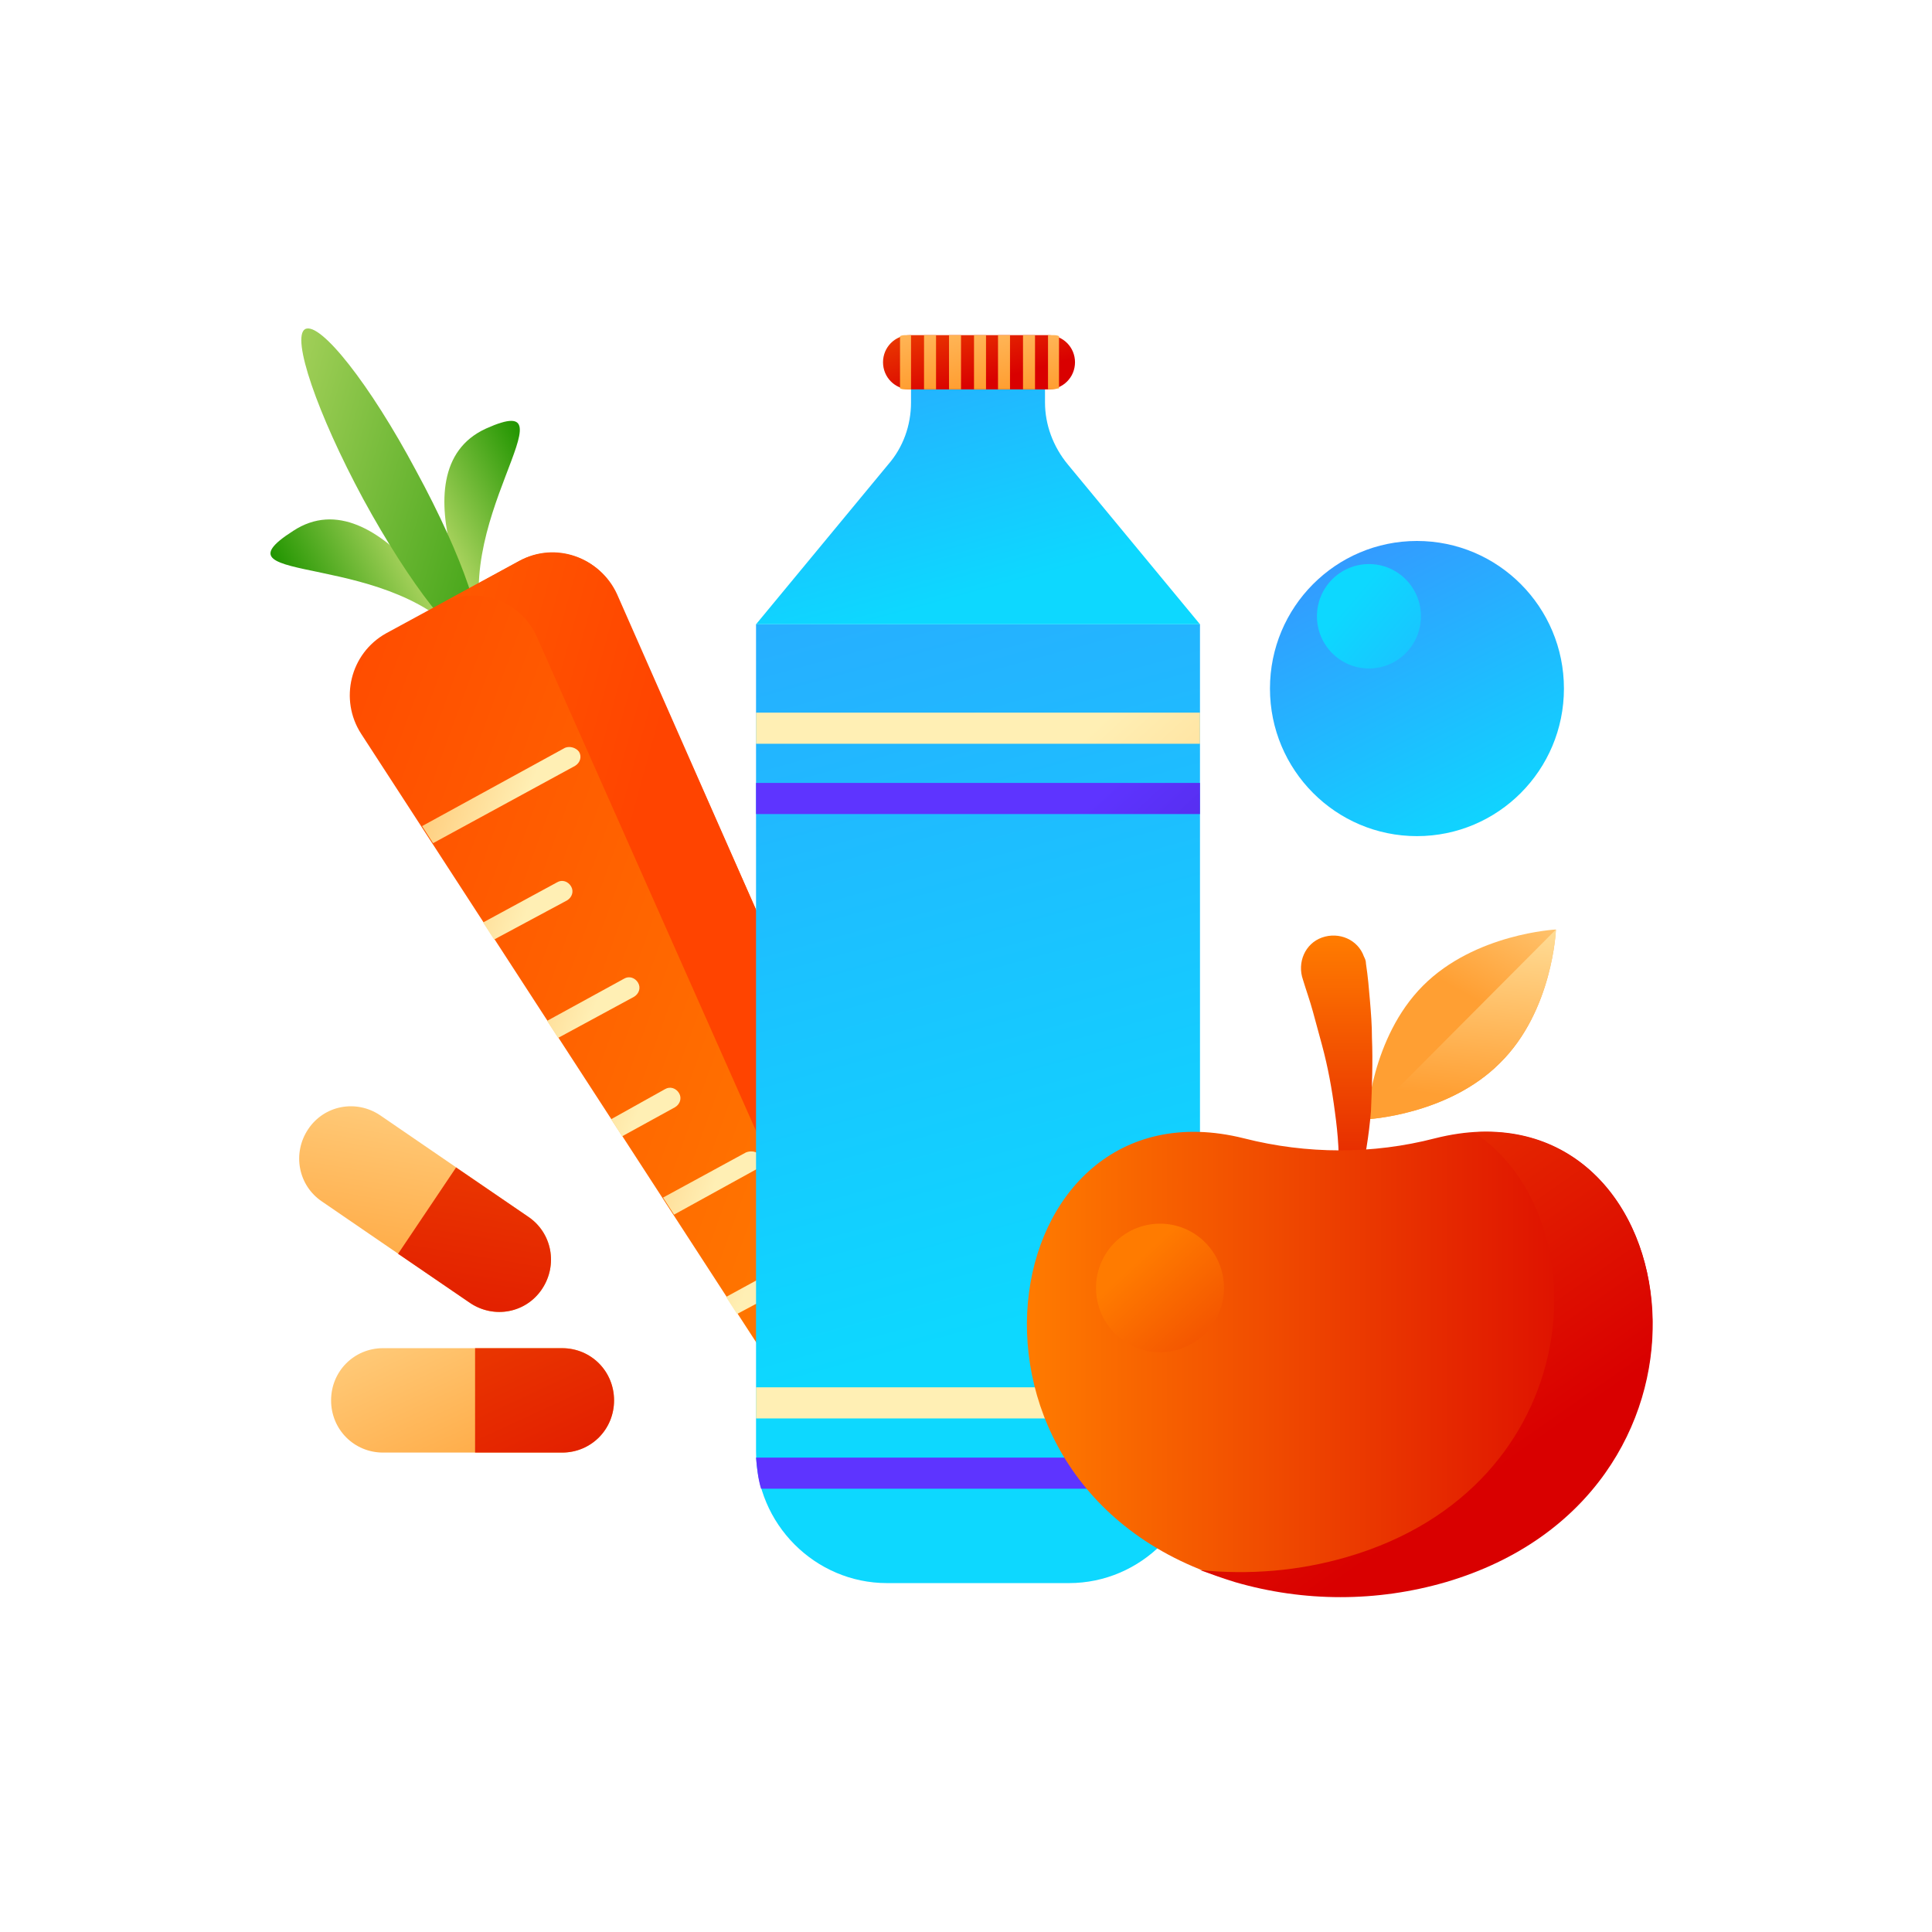 <svg width="100" height="100" viewBox="0 0 100 100" fill="none" xmlns="http://www.w3.org/2000/svg">
<path d="M24.331 33.56C24.331 33.56 19.674 24.518 15.171 27.481C10.617 30.391 20.553 28.312 24.331 33.56Z" fill="url(#paint0_linear_483_534)"/>
<path d="M25.263 33.249C25.263 33.249 20.243 24.415 25.16 22.18C30.024 19.998 22.934 27.273 25.263 33.249Z" fill="url(#paint1_linear_483_534)"/>
<path d="M21.536 24.363C23.969 28.832 25.314 32.781 24.538 33.197C23.814 33.561 21.226 30.287 18.794 25.818C16.413 21.401 15.067 17.451 15.792 17.036C16.568 16.62 19.156 19.894 21.536 24.363Z" fill="url(#paint2_linear_483_534)"/>
<path d="M47.879 74.977L46.999 75.445C45.343 76.328 43.273 75.809 42.238 74.25L18.691 37.978C17.552 36.211 18.121 33.82 19.984 32.781L26.868 29.04C28.731 28 31.059 28.832 31.888 30.755L49.432 70.3C50.26 72.067 49.535 74.094 47.879 74.977Z" fill="url(#paint3_linear_483_534)"/>
<path d="M26.867 29.04L22.778 31.274C24.641 30.235 26.97 31.066 27.798 32.989L45.343 72.535C45.86 73.678 45.705 74.925 45.136 75.913C45.757 75.913 46.378 75.809 46.947 75.497L47.827 75.029C49.483 74.146 50.156 72.067 49.379 70.352L31.939 30.755C31.059 28.832 28.73 28.052 26.867 29.04Z" fill="url(#paint4_linear_483_534)"/>
<path d="M29.247 38.705L21.847 42.759L22.416 43.642L29.765 39.641C30.024 39.485 30.127 39.173 29.972 38.913C29.817 38.705 29.506 38.601 29.247 38.705Z" fill="url(#paint5_linear_483_534)"/>
<path d="M33.025 50.865C32.87 50.605 32.56 50.501 32.301 50.657L28.316 52.84L28.885 53.723L32.818 51.593C33.077 51.437 33.181 51.125 33.025 50.865Z" fill="url(#paint6_linear_483_534)"/>
<path d="M31.628 57.932L32.198 58.816L34.941 57.309C35.199 57.153 35.303 56.841 35.148 56.581C34.992 56.322 34.682 56.218 34.423 56.373L31.628 57.932Z" fill="url(#paint7_linear_483_534)"/>
<path d="M38.615 59.647L34.319 61.986L34.889 62.869L39.132 60.531C39.391 60.375 39.495 60.063 39.339 59.803C39.184 59.596 38.874 59.544 38.615 59.647Z" fill="url(#paint8_linear_483_534)"/>
<path d="M39.961 65.831L37.58 67.13L38.149 68.014L40.478 66.767C40.737 66.611 40.84 66.299 40.685 66.039C40.53 65.779 40.219 65.675 39.961 65.831Z" fill="url(#paint9_linear_483_534)"/>
<path d="M28.834 45.669L25.004 47.747L25.573 48.631L29.351 46.604C29.61 46.448 29.713 46.136 29.558 45.877C29.403 45.617 29.092 45.513 28.834 45.669Z" fill="url(#paint10_linear_483_534)"/>
<path d="M45.912 81.941H55.331C59.057 81.941 62.111 78.875 62.111 75.133V32.313H39.132V75.133C39.132 78.875 42.186 81.941 45.912 81.941Z" fill="url(#paint11_linear_483_534)"/>
<path d="M54.089 20.829V18.439H47.154V20.829C47.154 22.024 46.74 23.167 45.964 24.051L39.132 32.313H62.111L55.279 24.051C54.503 23.115 54.089 21.972 54.089 20.829Z" fill="url(#paint12_linear_483_534)"/>
<path d="M54.244 20.154H47.102C46.326 20.154 45.705 19.53 45.705 18.75C45.705 17.971 46.326 17.347 47.102 17.347H54.244C55.021 17.347 55.642 17.971 55.642 18.75C55.642 19.53 55.021 20.154 54.244 20.154Z" fill="url(#paint13_linear_483_534)"/>
<path d="M46.585 17.399V20.102C46.689 20.154 46.792 20.154 46.896 20.154H47.155V17.347H46.896C46.792 17.347 46.689 17.347 46.585 17.399Z" fill="url(#paint14_linear_483_534)"/>
<path d="M48.449 17.347H47.828V20.153H48.449V17.347Z" fill="url(#paint15_linear_483_534)"/>
<path d="M49.742 17.347H49.121V20.153H49.742V17.347Z" fill="url(#paint16_linear_483_534)"/>
<path d="M51.036 17.347H50.415V20.153H51.036V17.347Z" fill="url(#paint17_linear_483_534)"/>
<path d="M52.278 17.347H51.657V20.153H52.278V17.347Z" fill="url(#paint18_linear_483_534)"/>
<path d="M53.572 17.347H52.951V20.153H53.572V17.347Z" fill="url(#paint19_linear_483_534)"/>
<path d="M54.814 20.102V17.399C54.711 17.347 54.607 17.347 54.504 17.347H54.245V20.153H54.504C54.607 20.153 54.711 20.102 54.814 20.102Z" fill="url(#paint20_linear_483_534)"/>
<path d="M62.111 36.886H39.132V38.497H62.111V36.886Z" fill="url(#paint21_linear_483_534)"/>
<path d="M62.111 40.524H39.132V42.135H62.111V40.524Z" fill="url(#paint22_linear_483_534)"/>
<path d="M62.111 71.807H39.132V73.418H62.111V71.807Z" fill="url(#paint23_linear_483_534)"/>
<path d="M61.852 77.056C62.007 76.536 62.111 76.017 62.111 75.445H39.132C39.184 76.017 39.236 76.536 39.391 77.056H61.852Z" fill="url(#paint24_linear_483_534)"/>
<path d="M77.636 55.023C74.945 57.725 70.753 57.933 70.753 57.933C70.753 57.933 70.96 53.723 73.652 51.021C76.343 48.319 80.535 48.111 80.535 48.111C80.535 48.111 80.379 52.32 77.636 55.023Z" fill="url(#paint25_linear_483_534)"/>
<path d="M80.535 48.111L70.753 57.933C70.753 57.933 74.945 57.725 77.636 55.023C80.379 52.32 80.535 48.111 80.535 48.111Z" fill="url(#paint26_linear_483_534)"/>
<path d="M70.702 49.878C70.805 50.553 70.857 51.177 70.909 51.801C70.961 52.424 71.012 53.048 71.012 53.723C71.064 54.971 71.012 56.27 70.961 57.517C70.857 58.764 70.65 60.063 70.34 61.31C69.977 62.557 69.46 63.753 68.58 64.688C68.528 64.74 68.425 64.74 68.373 64.688C68.321 64.636 68.321 64.532 68.321 64.48C68.942 63.441 69.149 62.246 69.253 61.102C69.356 59.907 69.253 58.712 69.097 57.569C68.942 56.374 68.735 55.23 68.425 54.087C68.269 53.516 68.114 52.944 67.959 52.372C67.804 51.801 67.597 51.229 67.441 50.709C67.131 49.826 67.545 48.839 68.425 48.527C69.305 48.215 70.288 48.631 70.598 49.514C70.65 49.618 70.702 49.722 70.702 49.878Z" fill="url(#paint27_linear_483_534)"/>
<path d="M74.273 58.92C71.064 59.751 67.649 59.751 64.388 58.92C51.295 55.646 47.827 77.212 63.871 81.837C67.442 82.876 71.219 82.876 74.79 81.837C90.834 77.16 87.418 55.594 74.273 58.92Z" fill="url(#paint28_linear_483_534)"/>
<path d="M76.291 58.608C82.915 62.973 82.243 76.952 69.719 80.59C67.234 81.317 64.647 81.525 62.111 81.265C62.68 81.473 63.249 81.681 63.922 81.889C67.493 82.928 71.271 82.928 74.842 81.889C90.006 77.42 87.728 57.881 76.291 58.608Z" fill="url(#paint29_linear_483_534)"/>
<path d="M60.041 69.989C61.87 69.989 63.353 68.5 63.353 66.663C63.353 64.826 61.87 63.337 60.041 63.337C58.212 63.337 56.729 64.826 56.729 66.663C56.729 68.5 58.212 69.989 60.041 69.989Z" fill="url(#paint30_linear_483_534)"/>
<path d="M73.341 43.278C77.543 43.278 80.949 39.858 80.949 35.639C80.949 31.42 77.543 28 73.341 28C69.139 28 65.733 31.42 65.733 35.639C65.733 39.858 69.139 43.278 73.341 43.278Z" fill="url(#paint31_linear_483_534)"/>
<path d="M70.857 34.6C72.343 34.6 73.548 33.39 73.548 31.898C73.548 30.405 72.343 29.196 70.857 29.196C69.37 29.196 68.165 30.405 68.165 31.898C68.165 33.39 69.37 34.6 70.857 34.6Z" fill="url(#paint32_linear_483_534)"/>
<path d="M29.092 75.185H19.828C18.328 75.185 17.137 73.99 17.137 72.483C17.137 70.976 18.328 69.781 19.828 69.781H29.092C30.593 69.781 31.783 70.976 31.783 72.483C31.783 73.99 30.593 75.185 29.092 75.185Z" fill="url(#paint33_linear_483_534)"/>
<path d="M31.784 72.483C31.784 70.976 30.594 69.781 29.093 69.781H24.59V75.185H29.093C30.594 75.185 31.784 73.99 31.784 72.483Z" fill="url(#paint34_linear_483_534)"/>
<path d="M24.331 67.442L16.672 62.194C15.43 61.362 15.12 59.699 15.947 58.452C16.776 57.205 18.432 56.893 19.674 57.725L27.333 62.973C28.575 63.805 28.886 65.468 28.058 66.715C27.23 67.962 25.573 68.274 24.331 67.442Z" fill="url(#paint35_linear_483_534)"/>
<path d="M28.058 66.715C28.886 65.468 28.575 63.805 27.333 62.973L23.607 60.427L20.605 64.896L24.332 67.442C25.574 68.274 27.23 67.962 28.058 66.715Z" fill="url(#paint36_linear_483_534)"/>
<defs>
<linearGradient id="paint0_linear_483_534" x1="16.044" y1="32.498" x2="21.994" y2="29.276" gradientUnits="userSpaceOnUse">
<stop stop-color="#219500"/>
<stop offset="1" stop-color="#B5D866"/>
</linearGradient>
<linearGradient id="paint1_linear_483_534" x1="28.878" y1="25.711" x2="22.928" y2="28.934" gradientUnits="userSpaceOnUse">
<stop stop-color="#219500"/>
<stop offset="1" stop-color="#B5D866"/>
</linearGradient>
<linearGradient id="paint2_linear_483_534" x1="30.971" y1="28.291" x2="11.213" y2="22.478" gradientUnits="userSpaceOnUse">
<stop stop-color="#219500"/>
<stop offset="1" stop-color="#B5D866"/>
</linearGradient>
<linearGradient id="paint3_linear_483_534" x1="48.297" y1="56.429" x2="8.283" y2="41.865" gradientUnits="userSpaceOnUse">
<stop stop-color="#FF7B00"/>
<stop offset="1" stop-color="#FF4400"/>
</linearGradient>
<linearGradient id="paint4_linear_483_534" x1="-1.837" y1="41.463" x2="30.779" y2="50.425" gradientUnits="userSpaceOnUse">
<stop stop-color="#FF7B00"/>
<stop offset="1" stop-color="#FF4400"/>
</linearGradient>
<linearGradient id="paint5_linear_483_534" x1="27.185" y1="41.605" x2="16.412" y2="37.683" gradientUnits="userSpaceOnUse">
<stop stop-color="#FFEFB4"/>
<stop offset="1" stop-color="#FF9F33"/>
</linearGradient>
<linearGradient id="paint6_linear_483_534" x1="30.797" y1="52.147" x2="20.024" y2="48.225" gradientUnits="userSpaceOnUse">
<stop stop-color="#FFEFB4"/>
<stop offset="1" stop-color="#FF9F33"/>
</linearGradient>
<linearGradient id="paint7_linear_483_534" x1="33.098" y1="57.415" x2="22.325" y2="53.494" gradientUnits="userSpaceOnUse">
<stop stop-color="#FFEFB4"/>
<stop offset="1" stop-color="#FF9F33"/>
</linearGradient>
<linearGradient id="paint8_linear_483_534" x1="37.01" y1="61.282" x2="26.236" y2="57.361" gradientUnits="userSpaceOnUse">
<stop stop-color="#FFEFB4"/>
<stop offset="1" stop-color="#FF9F33"/>
</linearGradient>
<linearGradient id="paint9_linear_483_534" x1="38.664" y1="66.66" x2="27.891" y2="62.738" gradientUnits="userSpaceOnUse">
<stop stop-color="#FFEFB4"/>
<stop offset="1" stop-color="#FF9F33"/>
</linearGradient>
<linearGradient id="paint10_linear_483_534" x1="27.331" y1="47.074" x2="16.558" y2="43.152" gradientUnits="userSpaceOnUse">
<stop stop-color="#FFEFB4"/>
<stop offset="1" stop-color="#FF9F33"/>
</linearGradient>
<linearGradient id="paint11_linear_483_534" x1="31.658" y1="-15.364" x2="54.611" y2="68.071" gradientUnits="userSpaceOnUse">
<stop stop-color="#477BFF"/>
<stop offset="1" stop-color="#0DD8FF"/>
</linearGradient>
<linearGradient id="paint12_linear_483_534" x1="42.7" y1="3.228" x2="50.289" y2="30.814" gradientUnits="userSpaceOnUse">
<stop stop-color="#477BFF"/>
<stop offset="1" stop-color="#0DD8FF"/>
</linearGradient>
<linearGradient id="paint13_linear_483_534" x1="48.941" y1="12.321" x2="51.001" y2="19.811" gradientUnits="userSpaceOnUse">
<stop stop-color="#FF7B00"/>
<stop offset="1" stop-color="#D90000"/>
</linearGradient>
<linearGradient id="paint14_linear_483_534" x1="44.65" y1="10.516" x2="47.246" y2="19.953" gradientUnits="userSpaceOnUse">
<stop stop-color="#FFEFB4"/>
<stop offset="1" stop-color="#FF9F33"/>
</linearGradient>
<linearGradient id="paint15_linear_483_534" x1="45.912" y1="10.518" x2="48.508" y2="19.955" gradientUnits="userSpaceOnUse">
<stop stop-color="#FFEFB4"/>
<stop offset="1" stop-color="#FF9F33"/>
</linearGradient>
<linearGradient id="paint16_linear_483_534" x1="47.18" y1="10.518" x2="49.776" y2="19.955" gradientUnits="userSpaceOnUse">
<stop stop-color="#FFEFB4"/>
<stop offset="1" stop-color="#FF9F33"/>
</linearGradient>
<linearGradient id="paint17_linear_483_534" x1="48.449" y1="10.518" x2="51.045" y2="19.955" gradientUnits="userSpaceOnUse">
<stop stop-color="#FFEFB4"/>
<stop offset="1" stop-color="#FF9F33"/>
</linearGradient>
<linearGradient id="paint18_linear_483_534" x1="49.718" y1="10.518" x2="52.314" y2="19.955" gradientUnits="userSpaceOnUse">
<stop stop-color="#FFEFB4"/>
<stop offset="1" stop-color="#FF9F33"/>
</linearGradient>
<linearGradient id="paint19_linear_483_534" x1="50.987" y1="10.518" x2="53.583" y2="19.955" gradientUnits="userSpaceOnUse">
<stop stop-color="#FFEFB4"/>
<stop offset="1" stop-color="#FF9F33"/>
</linearGradient>
<linearGradient id="paint20_linear_483_534" x1="52.249" y1="10.52" x2="54.845" y2="19.957" gradientUnits="userSpaceOnUse">
<stop stop-color="#FFEFB4"/>
<stop offset="1" stop-color="#FF9F33"/>
</linearGradient>
<linearGradient id="paint21_linear_483_534" x1="53.402" y1="40.692" x2="76.792" y2="65.951" gradientUnits="userSpaceOnUse">
<stop stop-color="#FFEFB4"/>
<stop offset="1" stop-color="#FF9F33"/>
</linearGradient>
<linearGradient id="paint22_linear_483_534" x1="53.402" y1="44.354" x2="76.792" y2="69.613" gradientUnits="userSpaceOnUse">
<stop stop-color="#5E34FF"/>
<stop offset="1" stop-color="#27078A"/>
</linearGradient>
<linearGradient id="paint23_linear_483_534" x1="53.402" y1="75.624" x2="76.792" y2="100.883" gradientUnits="userSpaceOnUse">
<stop stop-color="#FFEFB4"/>
<stop offset="1" stop-color="#FF9F33"/>
</linearGradient>
<linearGradient id="paint24_linear_483_534" x1="53.475" y1="79.219" x2="76.865" y2="104.478" gradientUnits="userSpaceOnUse">
<stop stop-color="#5E34FF"/>
<stop offset="1" stop-color="#27078A"/>
</linearGradient>
<linearGradient id="paint25_linear_483_534" x1="82.084" y1="41.396" x2="76.327" y2="51.716" gradientUnits="userSpaceOnUse">
<stop stop-color="#FFEFB4"/>
<stop offset="1" stop-color="#FF9F33"/>
</linearGradient>
<linearGradient id="paint26_linear_483_534" x1="76.472" y1="44.972" x2="75.267" y2="56.72" gradientUnits="userSpaceOnUse">
<stop stop-color="#FFEFB4"/>
<stop offset="1" stop-color="#FF9F33"/>
</linearGradient>
<linearGradient id="paint27_linear_483_534" x1="69.189" y1="48.583" x2="69.189" y2="66.296" gradientUnits="userSpaceOnUse">
<stop stop-color="#FF7B00"/>
<stop offset="1" stop-color="#D90000"/>
</linearGradient>
<linearGradient id="paint28_linear_483_534" x1="53.181" y1="70.578" x2="85.536" y2="70.578" gradientUnits="userSpaceOnUse">
<stop stop-color="#FF7B00"/>
<stop offset="1" stop-color="#D90000"/>
</linearGradient>
<linearGradient id="paint29_linear_483_534" x1="50.185" y1="38.974" x2="76.63" y2="76.733" gradientUnits="userSpaceOnUse">
<stop stop-color="#FF7B00"/>
<stop offset="1" stop-color="#D90000"/>
</linearGradient>
<linearGradient id="paint30_linear_483_534" x1="58.783" y1="65.296" x2="70.559" y2="77.975" gradientUnits="userSpaceOnUse">
<stop stop-color="#FF7B00"/>
<stop offset="1" stop-color="#D90000"/>
</linearGradient>
<linearGradient id="paint31_linear_483_534" x1="66.101" y1="21.064" x2="77.342" y2="43.455" gradientUnits="userSpaceOnUse">
<stop stop-color="#477BFF"/>
<stop offset="1" stop-color="#0DD8FF"/>
</linearGradient>
<linearGradient id="paint32_linear_483_534" x1="85.426" y1="44.467" x2="69.861" y2="31.136" gradientUnits="userSpaceOnUse">
<stop stop-color="#477BFF"/>
<stop offset="1" stop-color="#0DD8FF"/>
</linearGradient>
<linearGradient id="paint33_linear_483_534" x1="18.442" y1="59.274" x2="27.122" y2="78.119" gradientUnits="userSpaceOnUse">
<stop stop-color="#FFEFB4"/>
<stop offset="1" stop-color="#FF9F33"/>
</linearGradient>
<linearGradient id="paint34_linear_483_534" x1="16.84" y1="48.647" x2="33.545" y2="84.916" gradientUnits="userSpaceOnUse">
<stop stop-color="#FF7B00"/>
<stop offset="1" stop-color="#D90000"/>
</linearGradient>
<linearGradient id="paint35_linear_483_534" x1="24.437" y1="48.259" x2="20.951" y2="68.725" gradientUnits="userSpaceOnUse">
<stop stop-color="#FFEFB4"/>
<stop offset="1" stop-color="#FF9F33"/>
</linearGradient>
<linearGradient id="paint36_linear_483_534" x1="29.072" y1="38.572" x2="22.363" y2="77.959" gradientUnits="userSpaceOnUse">
<stop stop-color="#FF7B00"/>
<stop offset="1" stop-color="#D90000"/>
</linearGradient>
</defs>
</svg>
